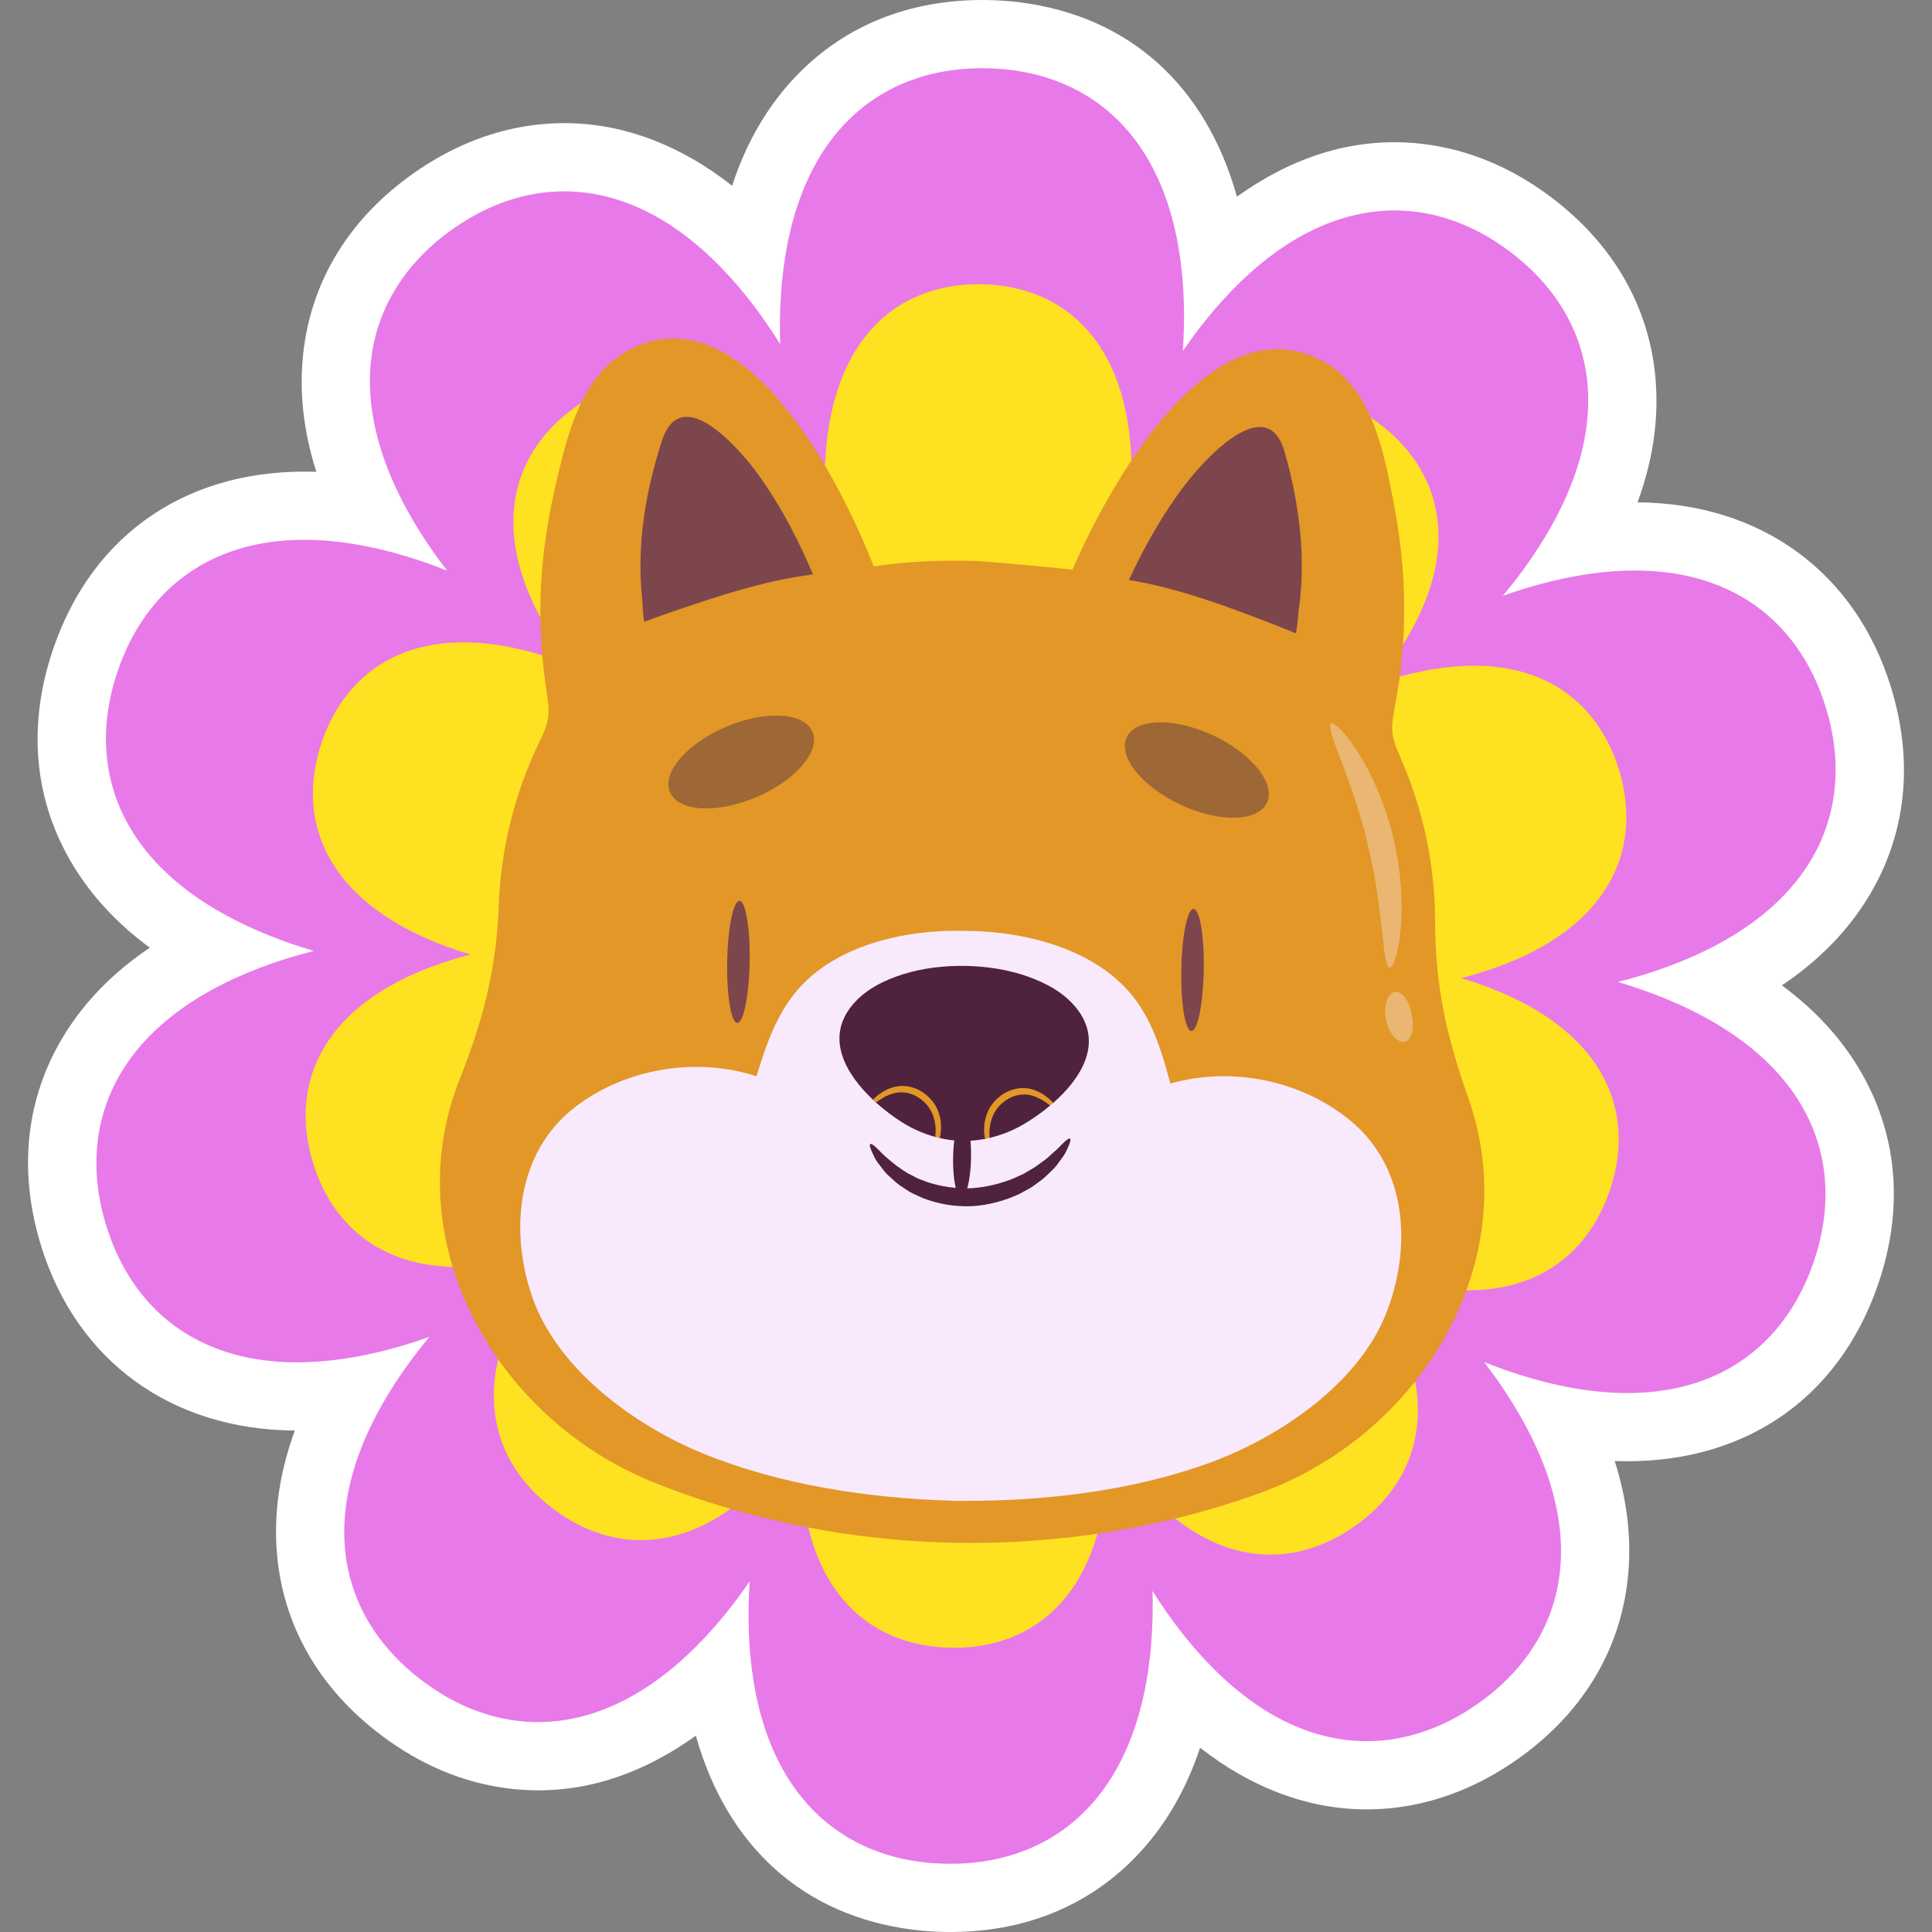 <?xml version="1.0" encoding="UTF-8"?>
<!-- Generator: Adobe Illustrator 25.2.1, SVG Export Plug-In . SVG Version: 6.00 Build 0)  -->
<svg xmlns="http://www.w3.org/2000/svg" xmlns:xlink="http://www.w3.org/1999/xlink" version="1.1" id="Capa_1" x="0px" y="0px" viewBox="0 0 512 512" style="enable-background:new 0 0 512 512;" xml:space="preserve" width="512" height="512">
<rect x="0" y="0" width="512" height="512" fill="#808080" stroke="none"/>
<g>
	<path style="fill:#FFFFFF;" d="M472.219,261.135c9.668-6.486,17.295-14.249,22.811-23.242   c10.108-16.486,12.231-35.726,6.137-55.635c-9.333-30.491-34.313-48.888-67.206-49.133c4.022-10.94,5.636-21.716,4.813-32.241   c-1.507-19.281-11.094-36.098-27.725-48.629c-10.414-7.847-21.716-12.579-33.592-14.064c-19.668-2.46-36.439,4.45-49.658,13.931   c-8.185-29.277-28.405-47.86-57.627-51.514c-2.747-0.343-5.584-0.544-8.429-0.594c-20.821-0.369-38.728,6.974-51.791,21.238   c-7.047,7.696-12.368,17.05-15.935,27.978c-13.73-10.831-26.695-14.869-36.579-16.105c-16.482-2.061-32.999,2.341-47.769,12.734   C92.638,57.838,82.505,74.33,80.369,93.551c-1.135,10.212,0.028,20.735,3.465,31.488c-33.408-1.156-59.129,15.927-69.721,46.879   c-6.741,19.701-5.25,38.999,4.316,55.808c5.076,8.92,12.188,16.743,21.275,23.421c-9.66,6.498-17.277,14.27-22.779,23.272   c-10.088,16.5-12.184,35.741-6.065,55.646c9.373,30.474,34.377,48.832,67.275,49.04c-4.009,10.946-5.608,21.724-4.771,32.251   c1.534,19.28,11.143,36.083,27.789,48.589c10.399,7.814,21.679,12.527,33.525,14.008c19.712,2.465,36.503-4.472,49.726-13.986   c8.217,29.226,28.424,47.777,57.59,51.424c2.782,0.348,5.653,0.548,8.534,0.596c20.822,0.341,38.72-7.028,51.761-21.308   c6.934-7.594,12.191-16.79,15.743-27.52c13.599,10.638,26.436,14.626,36.245,15.852c16.447,2.057,32.942-2.328,47.703-12.681   c17.046-11.956,27.198-28.436,29.362-47.654c1.148-10.211-0.002-20.734-3.425-31.492c33.4,1.2,59.152-15.856,69.785-46.786   c6.766-19.691,5.299-38.991-4.242-55.814C488.399,275.659,481.297,267.826,472.219,261.135z"/>
	<g>
		<g>
			<path style="fill:#E879E9;" d="M434.282,261.986c-1.846-0.635-3.69-1.209-5.531-1.756c2.116-0.538,4.236-1.113,6.362-1.764     c45.002-13.774,57.423-42.644,48.769-70.92c-8.654-28.276-35.106-45.25-80.108-31.476c-1.867,0.571-3.696,1.19-5.508,1.83     c1.396-1.678,2.774-3.39,4.112-5.166c28.321-37.587,21.408-68.246-2.209-86.042c-23.617-17.796-54.994-15.988-83.316,21.599     c-1.175,1.559-2.291,3.134-3.382,4.716c0.144-2.178,0.253-4.373,0.292-6.596c0.832-47.055-22.776-67.802-52.342-68.325     c-29.566-0.523-53.894,19.377-54.726,66.431c-0.04,2.248-0.008,4.469,0.061,6.675c-1.308-2.094-2.673-4.177-4.123-6.239     c-27.078-38.492-58.379-41.325-82.565-24.311c-24.186,17.014-32.098,47.431-5.02,85.924c1.123,1.597,2.28,3.143,3.45,4.666     c-2.029-0.806-4.084-1.583-6.188-2.303c-44.528-15.237-71.521,0.862-81.094,28.841c-9.574,27.978,1.896,57.24,46.424,72.477     c1.847,0.632,3.691,1.204,5.534,1.749c-2.115,0.541-4.235,1.119-6.36,1.772c-44.983,13.834-57.365,42.721-48.673,70.986     c8.692,28.264,35.167,45.202,80.15,31.369c1.866-0.574,3.694-1.195,5.505-1.837c-1.394,1.68-2.77,3.394-4.106,5.171     c-28.271,37.625-21.317,68.275,2.324,86.039c23.641,17.764,55.016,15.914,83.287-21.711c1.173-1.561,2.288-3.138,3.376-4.721     c-0.141,2.178-0.247,4.373-0.283,6.597c-0.769,47.056,22.867,67.772,52.434,68.255c29.567,0.484,53.868-19.448,54.637-66.504     c0.032-1.952,0.007-3.883-0.042-5.803c1.166,1.846,2.37,3.684,3.647,5.504c27.026,38.529,58.324,41.403,82.533,24.422     c24.209-16.981,32.161-47.388,5.135-85.917c-1.121-1.598-2.275-3.146-3.444-4.671c2.028,0.808,4.082,1.589,6.185,2.311     c44.507,15.297,71.521-0.767,81.133-28.732C490.221,306.56,478.79,277.283,434.282,261.986z M303.967,326.602     c-10.493,7.361-16.001,19.99-16.681,35.07c-9.087-12.495-20.917-20.125-33.964-20.339c-12.815-0.21-24.692,6.774-34.104,18.576     c-0.011-15.449-5.101-28.575-15.532-36.413c-10.247-7.699-23.961-9.028-38.511-5.007c9.069-12.508,12.663-26.119,8.827-38.591     c-3.768-12.251-14.084-21.383-28.22-26.68c14.687-4.792,25.593-13.695,29.817-26.04c4.15-12.127,1.168-25.578-7.158-38.169     c14.7,4.752,28.756,3.956,39.428-3.551c10.589-7.449,16.091-20.261,16.661-35.542c9.103,12.72,21.021,20.518,34.193,20.75     c12.816,0.227,24.702-6.74,34.129-18.53c-0.01,15.449,5.062,28.581,15.483,36.434c10.237,7.713,23.948,9.059,38.504,5.059     c-9.085,12.495-12.698,26.102-8.879,38.579c3.751,12.256,14.056,21.402,28.184,26.717c-14.694,4.773-25.611,13.66-29.853,26     c-4.166,12.122-1.202,25.576,7.108,38.179C328.706,318.332,314.649,319.109,303.967,326.602z"/>
		</g>
		<g>
			<path style="fill:#FEE121;" d="M391.386,260.546c-1.402-0.482-2.802-0.918-4.201-1.333c1.607-0.408,3.217-0.845,4.832-1.339     c34.174-10.46,43.606-32.384,37.034-53.856c-6.572-21.472-26.659-34.362-60.833-23.903c-1.418,0.434-2.807,0.904-4.183,1.389     c1.06-1.275,2.107-2.574,3.123-3.923c21.507-28.543,16.257-51.826-1.677-65.339c-17.935-13.514-41.762-12.141-63.269,16.402     c-0.892,1.184-1.74,2.38-2.568,3.581c0.109-1.654,0.192-3.32,0.222-5.009c0.632-35.733-17.296-51.488-39.748-51.885     c-22.452-0.397-40.926,14.714-41.558,50.447c-0.03,1.707-0.005,3.394,0.046,5.069c-0.994-1.59-2.03-3.172-3.131-4.738     c-20.562-29.23-44.332-31.381-62.699-18.462c-18.366,12.92-24.374,36.019-3.812,65.25c0.853,1.212,1.731,2.387,2.62,3.543     c-1.541-0.612-3.102-1.202-4.699-1.749c-33.813-11.571-54.311,0.655-61.582,21.901c-7.271,21.246,1.44,43.467,35.254,55.038     c1.403,0.48,2.803,0.914,4.203,1.328c-1.607,0.41-3.216,0.849-4.83,1.346c-34.16,10.505-43.563,32.442-36.962,53.906     c6.601,21.463,26.705,34.326,60.865,23.821c1.417-0.436,2.806-0.907,4.181-1.395c-1.059,1.276-2.103,2.577-3.118,3.927     c-21.469,28.572-16.188,51.847,1.764,65.337c17.952,13.489,41.778,12.085,63.247-16.487c0.891-1.185,1.737-2.383,2.563-3.585     c-0.107,1.655-0.188,3.321-0.215,5.009c-0.584,35.734,17.365,51.465,39.817,51.832c22.452,0.367,40.906-14.769,41.491-50.503     c0.024-1.482,0.006-2.949-0.032-4.407c0.886,1.402,1.8,2.798,2.769,4.18c20.523,29.258,44.291,31.441,62.674,18.545     c18.384-12.895,24.423-35.986,3.899-65.244c-0.851-1.214-1.728-2.389-2.616-3.547c1.54,0.614,3.1,1.206,4.697,1.755     c33.798,11.616,54.312-0.583,61.611-21.819C433.865,294.394,425.184,272.162,391.386,260.546z M292.426,309.614     c-7.968,5.589-12.15,15.18-12.668,26.631c-6.9-9.488-15.884-15.283-25.792-15.445c-9.732-0.159-18.751,5.143-25.898,14.106     c-0.008-11.732-3.873-21.699-11.795-27.652c-7.782-5.847-18.195-6.855-29.244-3.803c6.887-9.498,9.616-19.834,6.703-29.306     c-2.861-9.303-10.695-16.238-21.429-20.26c11.153-3.639,19.435-10.4,22.643-19.775c3.151-9.209,0.887-19.423-5.436-28.985     c11.163,3.609,21.837,3.004,29.941-2.697c8.041-5.656,12.22-15.386,12.652-26.99c6.913,9.66,15.963,15.581,25.966,15.758     c9.731,0.172,18.758-5.119,25.917-14.071c-0.008,11.732,3.844,21.705,11.758,27.668c7.774,5.857,18.186,6.88,29.239,3.841     c-6.899,9.489-9.642,19.822-6.742,29.297c2.848,9.307,10.673,16.253,21.402,20.289c-11.158,3.624-19.449,10.374-22.669,19.744     c-3.164,9.205-0.913,19.423,5.397,28.993C311.212,303.334,300.538,303.924,292.426,309.614z"/>
		</g>
		<g>
			<g>
				<path style="fill:#E29727;" d="M389.06,290.794c-5.741-16.137-8.725-29.615-8.747-46.631      c-0.019-14.684-3.086-29.363-8.967-42.927c-0.957-2.207-1.999-4.424-2.302-6.795c-0.302-2.361,0.146-4.744,0.592-7.083      c3.549-18.601,3.241-36.152-0.451-54.927c-2.439-12.407-5.451-28.967-17.757-36.191c-30.776-18.065-58.663,34.805-67.243,54.809      c0.116-0.27-23.387-2.325-25.686-2.386c-8.997-0.237-18.047,0.058-26.95,1.455c-7.867-20.295-33.867-74.119-65.262-57.153      c-12.553,6.784-16.149,23.227-19.026,35.54c-4.353,18.633-5.282,36.161-2.393,54.876c0.363,2.353,0.727,4.75,0.341,7.099      c-0.386,2.359-1.507,4.538-2.541,6.71c-6.358,13.347-9.941,27.908-10.48,42.583c-0.624,17.005-4.083,30.369-10.391,46.293      c-16.949,42.787,9.322,89.819,51.356,106.742c50.679,20.404,109.503,21.421,160.809,2.844      C376.568,380.227,404.486,334.154,389.06,290.794z"/>
			</g>
			<g>
				<path style="fill:#F9E9FD;" d="M357.968,297.058c-12.894-10.707-31.527-14.564-47.814-9.899      c-2.172-8.198-4.682-16.569-10.048-23.261c-6.791-8.47-17.49-13.306-28.329-15.56c-5.175-1.076-10.465-1.603-15.757-1.632      c-5.289-0.158-10.594,0.182-15.804,1.074c-10.912,1.869-21.775,6.323-28.861,14.548c-5.599,6.499-8.404,14.775-10.864,22.892      c-16.111-5.239-34.869-2.042-48.134,8.202c-15.73,12.148-17.326,33.578-11.082,50.903c6.737,18.691,26.985,33.584,45.369,41.005      c20.215,8.159,43.199,11.693,65.538,12.379l-0.001,0.029c0.388,0.005,0.779,0.003,1.167,0.006      c0.389,0.01,0.779,0.026,1.167,0.035l0.001-0.029c22.35,0.104,45.444-2.614,65.935-10.054      c18.635-6.766,39.397-20.933,46.79-39.375C374.095,331.228,373.258,309.755,357.968,297.058z"/>
			</g>
			<g>
				<g>
					<path style="fill:#7C464C;" d="M303.366,154.479c10.565,2.173,20.732,5.863,30.802,9.693c3.105,1.181,6.2,2.403,9.275,3.671       c0.447-2.379,0.604-5.221,0.761-6.343c1.96-14.028,0.083-28.232-3.784-41.775c-4.592-16.082-20.882,1.536-26.422,8.81       c-5.909,7.758-10.705,16.308-14.813,25.137C300.587,153.929,301.983,154.194,303.366,154.479z"/>
				</g>
				<g>
					<path style="fill:#7C464C;" d="M211.219,152.849c-10.635,1.799-20.926,5.127-31.125,8.597c-3.145,1.07-6.281,2.183-9.399,3.341       c-0.363-2.393-0.419-5.239-0.536-6.366c-1.463-14.088,0.915-28.217,5.259-41.615c5.158-15.91,20.815,2.273,26.094,9.738       c5.631,7.963,10.122,16.676,13.915,25.645C214.016,152.398,212.612,152.613,211.219,152.849z"/>
				</g>
			</g>
			<g>
				<g>
					<g>
						<path style="fill:#7C464C;" d="M195.401,271.084c1.644,0.029,3.104-7.185,3.262-16.113c0.158-8.928-1.046-16.189-2.691-16.218        c-1.644-0.029-3.104,7.185-3.262,16.112C192.552,263.794,193.757,271.054,195.401,271.084z"/>
					</g>
				</g>
				<g>
					<g>
						<path style="fill:#7C464C;" d="M315.741,273.212c1.644,0.029,3.104-7.185,3.262-16.113c0.158-8.927-1.046-16.189-2.69-16.218        c-1.644-0.029-3.104,7.185-3.262,16.112C312.893,265.922,314.097,273.183,315.741,273.212z"/>
					</g>
				</g>
			</g>
			<g>
				<g>
					<path style="fill:#9E6736;" d="M215.3,193.928c2.188,5.161-4.49,12.929-14.917,17.351c-10.427,4.421-20.654,3.822-22.842-1.34       c-2.189-5.161,4.49-12.93,14.917-17.351S213.111,188.767,215.3,193.928z"/>
				</g>
				<g>
					<path style="fill:#9E6736;" d="M298.582,195.4c-2.37,5.081,4.03,13.08,14.294,17.868c10.264,4.787,20.506,4.549,22.875-0.531       c2.37-5.081-4.03-13.08-14.294-17.867C311.194,190.082,300.952,190.32,298.582,195.4z"/>
				</g>
			</g>
			<g>
				<g>
					<g>
						<path style="fill:#4F223E;" d="M254.773,317.271c1.315,0.023,2.464-4.664,2.567-10.47c0.103-5.806-0.88-10.531-2.195-10.554        c-1.315-0.023-2.464,4.664-2.567,10.47C252.475,312.522,253.458,317.248,254.773,317.271z"/>
					</g>
				</g>
				<g>
					<g>
						<path style="fill:#4F223E;" d="M283.557,301.761c-0.283-0.167-1.055,0.401-2.169,1.52c-0.554,0.563-1.17,1.282-2.042,1.975        c-0.868,0.687-1.65,1.654-2.816,2.395c-1.112,0.794-2.246,1.746-3.669,2.477c-0.698,0.379-1.361,0.863-2.134,1.203        c-0.808,0.362-1.596,0.715-2.368,1.06c-3.294,1.292-7.082,2.283-11.148,2.507c-4.067,0.151-7.906-0.493-11.245-1.56        c-0.784-0.293-1.585-0.592-2.407-0.899c-0.771-0.315-1.455-0.752-2.162-1.097c-1.453-0.641-2.573-1.601-3.715-2.335        c-2.124-1.65-3.822-3.146-4.872-4.309c-1.117-1.114-1.892-1.681-2.175-1.514c-0.283,0.167-0.047,1.06,0.664,2.588        c0.366,0.755,0.778,1.723,1.545,2.642c0.4,0.52,0.791,1.03,1.174,1.529c0.414,0.549,0.871,1.115,1.455,1.606        c1.132,1.011,2.303,2.255,3.871,3.167c0.764,0.479,1.524,1.049,2.382,1.488c0.925,0.426,1.826,0.84,2.709,1.247        c3.791,1.497,8.285,2.389,12.998,2.205c4.71-0.253,9.067-1.541,12.724-3.261c0.849-0.458,1.715-0.924,2.603-1.403        c0.838-0.46,1.555-1.071,2.292-1.579c1.5-0.988,2.659-2.21,3.74-3.267c1.135-1.003,1.835-2.229,2.574-3.155        c0.743-0.932,1.187-1.873,1.536-2.64C283.607,302.823,283.84,301.928,283.557,301.761z"/>
					</g>
				</g>
			</g>
			<g>
				<g>
					<path style="fill:#4F223E;" d="M285.454,267.412c-3.295-4.271-8.167-6.872-13.122-8.636       c-9.865-3.513-22.997-3.765-33.039-0.585c-5.014,1.588-9.975,4.016-13.419,8.167c-7.273,8.768-1.711,18.317,5.459,25.08       c0.106,0.1,0.297,0.172,0.404,0.271c0.164,0.152,0.244,0.331,0.41,0.48c2.305,2.075,4.728,3.86,6.914,5.234       c2.819,1.771,5.783,3.054,8.784,3.87c0.182,0.049,0.501-0.208,0.683-0.162c0.216,0.054,0.294,0.424,0.511,0.474       c3.971,0.907,8.018,0.977,12.018,0.214c0.235-0.045,0.419-0.276,0.653-0.327c0.167-0.036,0.385,0.096,0.551,0.057       c3.023-0.706,6.013-1.875,8.899-3.548c2.238-1.297,4.728-2.999,7.11-4.996c0.156-0.131,0.167-0.323,0.322-0.456       c0.124-0.107,0.395-0.157,0.518-0.265C286.518,285.778,292.414,276.432,285.454,267.412z"/>
				</g>
			</g>
			<g>
				<g>
					<path style="fill:#E29727;" d="M278.094,291.255c-1.252-1.074-2.917-2.227-5.181-2.728c-2.265-0.488-4.929,0.007-7.123,1.439       c-2.212,1.398-3.778,3.57-4.426,5.719c-0.693,2.15-0.659,4.201-0.376,5.823c0.02,0.111,0.048,0.205,0.07,0.312       c0.403-0.077,0.803-0.177,1.205-0.27c-0.006-0.067-0.016-0.127-0.021-0.195c-0.107-1.498,0.001-3.315,0.678-5.133       c0.645-1.826,1.963-3.554,3.832-4.751c1.852-1.206,4.017-1.637,5.855-1.327c1.856,0.314,3.483,1.243,4.699,2.098       c0.355,0.258,0.671,0.513,0.967,0.764c0.282-0.236,0.562-0.476,0.841-0.721C278.811,291.948,278.483,291.607,278.094,291.255z"/>
				</g>
				<g>
					<path style="fill:#E29727;" d="M244.729,289.593c-2.143-1.508-4.787-2.097-7.068-1.69c-2.28,0.42-3.985,1.515-5.274,2.543       c-0.401,0.338-0.741,0.668-1.054,0.992c0.27,0.254,0.541,0.504,0.814,0.751c0.305-0.24,0.63-0.484,0.993-0.73       c1.245-0.811,2.904-1.682,4.77-1.93c1.848-0.245,3.996,0.263,5.804,1.534c1.826,1.261,3.082,3.035,3.662,4.883       c0.612,1.841,0.655,3.66,0.496,5.154c-0.008,0.068-0.02,0.127-0.028,0.194c0.398,0.108,0.795,0.22,1.194,0.311       c0.026-0.106,0.056-0.197,0.081-0.307c0.34-1.611,0.446-3.66-0.17-5.833C248.378,293.295,246.89,291.069,244.729,289.593z"/>
				</g>
			</g>
		</g>
		<g>
			<g>
				<path style="fill:#EAB671;" d="M368.281,256.401c0.915,0.097,2.272-3.627,2.896-9.916c0.633-6.268,0.316-15.108-1.939-24.523      c-2.277-9.409-6.017-17.425-9.433-22.718c-3.417-5.316-6.32-8.014-7.091-7.512c-1.717,1.123,5.578,14.246,9.709,31.871      C366.766,241.178,366.241,256.182,368.281,256.401z"/>
			</g>
			<g>
				<path style="fill:#EAB671;" d="M372.537,276.023c1.812-0.716,2.265-3.862,1.614-7.191c-0.676-3.324-2.3-6.056-4.249-6.021      c-1.922,0.025-3.431,3.382-2.626,7.392C368.072,274.216,370.753,276.737,372.537,276.023z"/>
			</g>
		</g>
	</g>
</g>















</svg>
